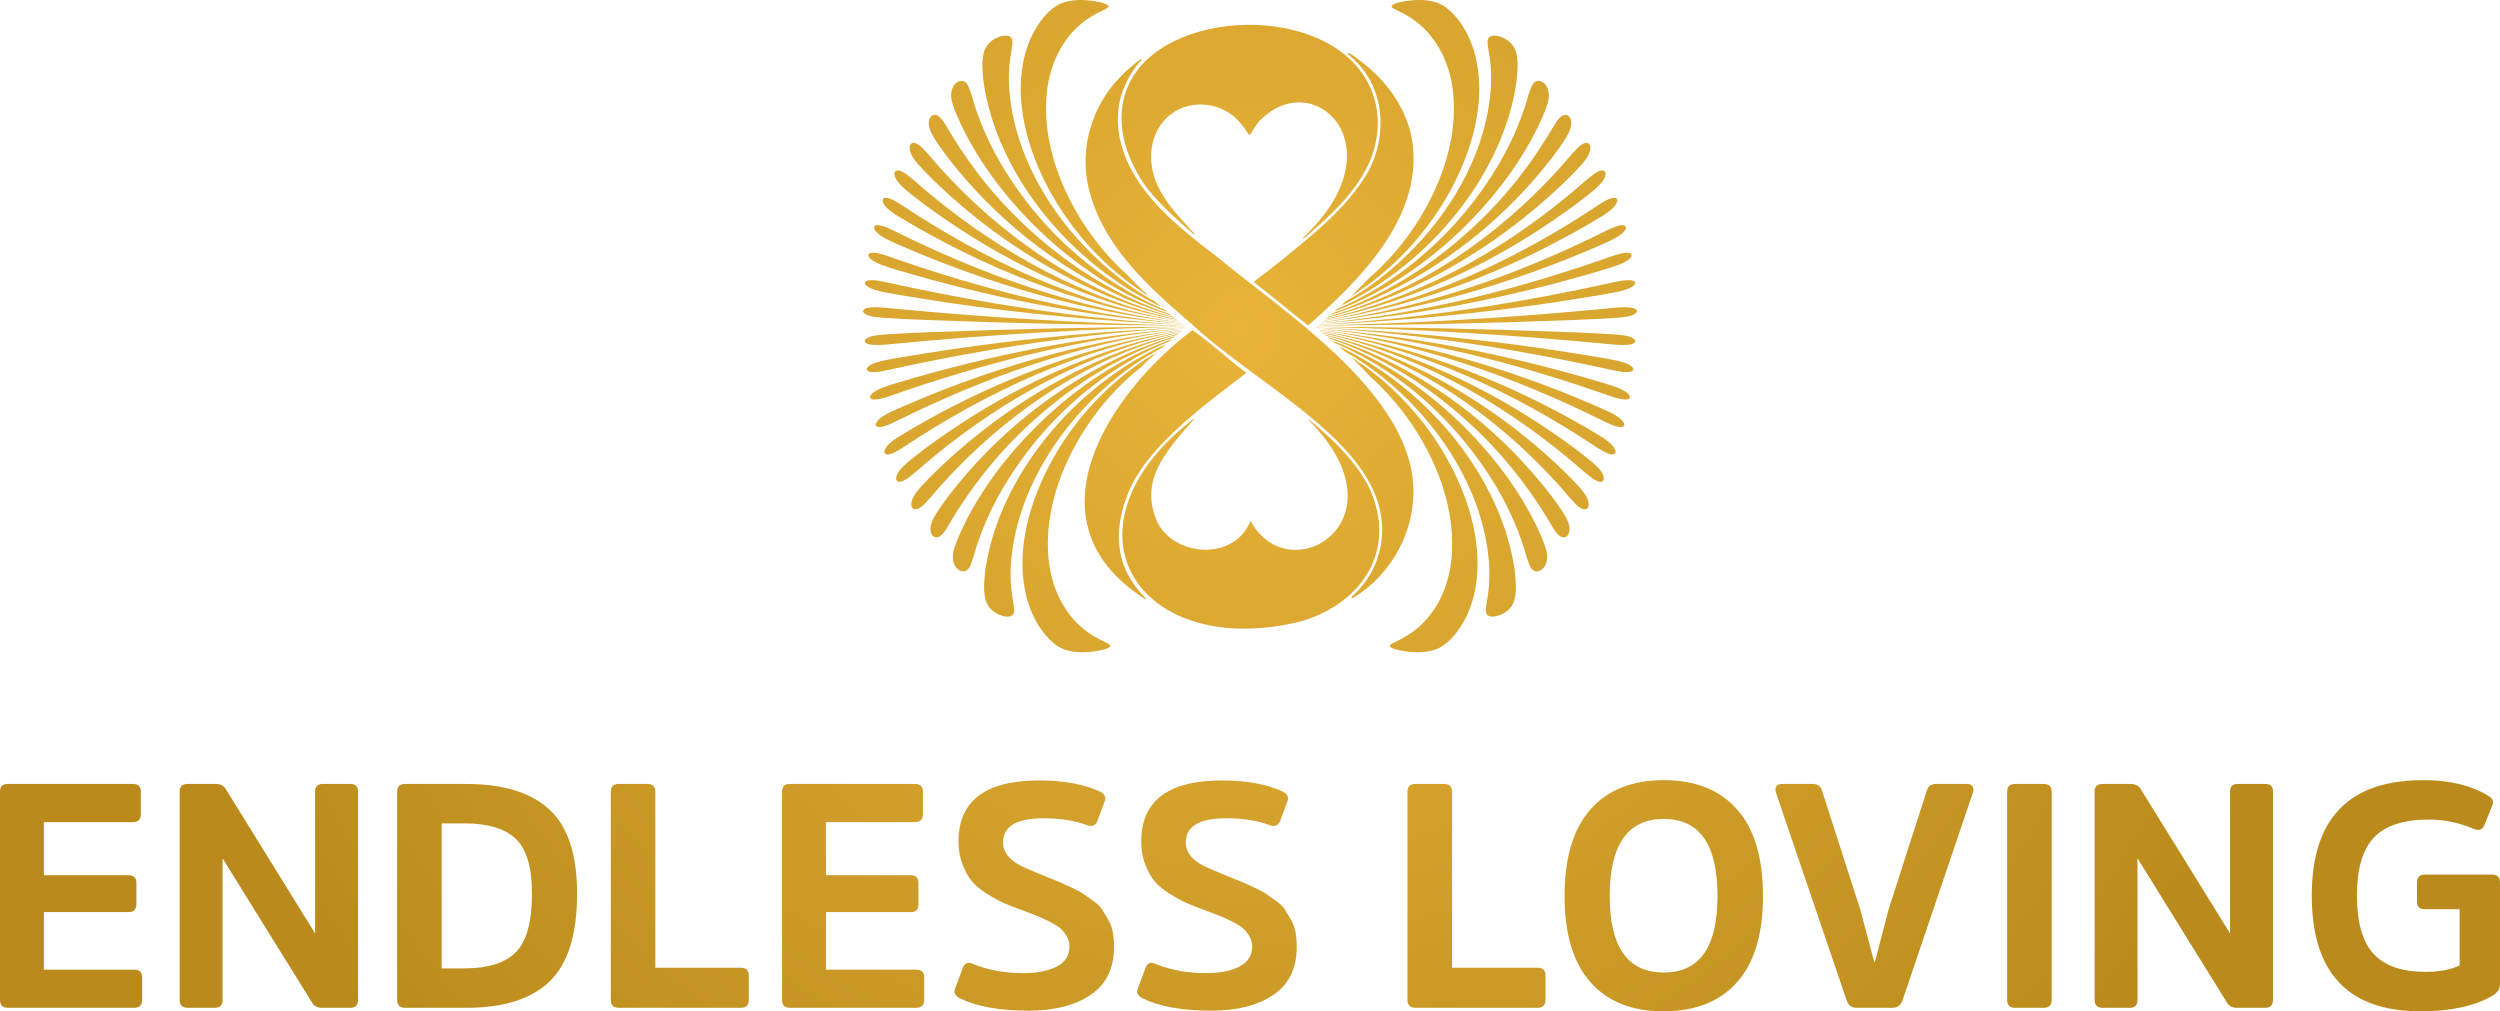 <svg xmlns="http://www.w3.org/2000/svg" xmlns:xlink="http://www.w3.org/1999/xlink" id="b" viewBox="0 0 2618.19 1059.11"><defs><style>.m{fill:url(#k);}.n{fill:url(#j);}.o{fill:url(#i);}.p{fill:url(#h);}.q{fill:url(#l);}.r{fill:url(#g);}.s{fill:url(#f);}.t{fill:url(#e);}.u{fill:url(#d);}.v{fill:url(#c);}</style><radialGradient id="c" cx="1299.67" cy="344.97" fx="1299.67" fy="344.97" r="1517.93" gradientUnits="userSpaceOnUse"><stop offset="0" stop-color="#e8b338"></stop><stop offset=".77" stop-color="#ba8b1c"></stop></radialGradient><radialGradient id="d" r="1517.93" xlink:href="#c"></radialGradient><radialGradient id="e" cx="1162.79" cy="676.74" fx="1162.79" fy="676.74" r=".06" xlink:href="#c"></radialGradient><radialGradient id="f" cx="1162.81" cy="676.22" fx="1162.81" fy="676.22" r=".06" xlink:href="#c"></radialGradient><radialGradient id="g" r="1517.93" xlink:href="#c"></radialGradient><radialGradient id="h" r="1517.93" xlink:href="#c"></radialGradient><radialGradient id="i" cx="1161" cy="6.87" fx="1161" fy="6.87" r=".06" xlink:href="#c"></radialGradient><radialGradient id="j" r="1517.93" xlink:href="#c"></radialGradient><radialGradient id="k" cx="1455.38" cy="676.22" fx="1455.38" fy="676.22" r=".06" xlink:href="#c"></radialGradient><radialGradient id="l" cx="1457.19" cy="6.87" fx="1457.19" fy="6.87" r=".06" xlink:href="#c"></radialGradient></defs><path class="v" d="M45.95,955.22v60.27h94.57c5.55,0,8.33,2.66,8.33,7.99v23.64c0,5.55-2.77,8.33-8.33,8.33H8.32c-5.55,0-8.32-2.78-8.32-8.33v-218.11c0-5.33,2.66-7.99,7.99-7.99h131.2c5.55,0,8.32,2.66,8.32,7.99v23.64c0,5.55-2.77,8.32-8.32,8.32H45.95v55.61h88.91c5.33,0,7.99,2.77,7.99,8.32v21.98c0,5.55-2.66,8.32-7.99,8.32H45.95Z"></path><path class="v" d="M374.95,1047.12c0,5.55-2.66,8.33-7.99,8.33h-29.97c-4.66,0-8.1-1.89-10.32-5.66l-93.57-150.85v148.18c0,5.55-2.66,8.33-7.99,8.33h-28.64c-5.55,0-8.32-2.78-8.32-8.33v-218.11c0-5.33,2.77-7.99,8.32-7.99h29.3c5.11,0,8.66,1.78,10.66,5.33l93.57,151.18v-148.52c0-5.33,2.66-7.99,7.99-7.99h28.97c5.33,0,7.99,2.55,7.99,7.66v218.44Z"></path><path class="v" d="M424.24,1055.45c-5.55,0-8.32-2.78-8.32-8.33v-218.11c0-5.33,2.66-7.99,7.99-7.99h64.27c38.85,0,67.93,8.94,87.24,26.81,19.31,17.87,28.97,47.23,28.97,88.08,0,42.85-9.6,73.48-28.8,91.91-19.2,18.43-48.23,27.64-87.08,27.64h-64.27ZM462.53,862.31v151.84h24.31c24.2,0,41.96-5.61,53.28-16.82s16.98-31.69,16.98-61.44c0-27.75-5.72-46.95-17.15-57.61-11.43-10.66-29.25-15.98-53.45-15.98h-23.98Z"></path><path class="v" d="M686.31,1013.49h89.57c5.55,0,8.33,2.66,8.33,7.99v25.64c0,5.55-2.77,8.33-8.33,8.33h-127.87c-5.55,0-8.32-2.78-8.32-8.33v-218.11c0-5.33,2.77-7.99,8.32-7.99h29.97c5.55,0,8.33,2.66,8.33,7.99v184.48Z"></path><path class="v" d="M864.97,955.22v60.27h94.57c5.55,0,8.33,2.66,8.33,7.99v23.64c0,5.55-2.78,8.33-8.33,8.33h-132.2c-5.55,0-8.32-2.78-8.32-8.33v-218.11c0-5.33,2.66-7.99,7.99-7.99h131.2c5.55,0,8.33,2.66,8.33,7.99v23.64c0,5.55-2.78,8.32-8.33,8.32h-93.24v55.61h88.91c5.33,0,7.99,2.77,7.99,8.32v21.98c0,5.55-2.66,8.32-7.99,8.32h-88.91Z"></path><path class="v" d="M1142.35,1041.79c-16.21,11.1-37.85,16.65-64.93,16.65-30.86,0-54.94-4.33-72.26-12.99-4.88-2.44-6.55-5.77-5-9.99l7.99-21.31c1.78-5.33,5.11-6.99,9.99-5,15.98,6.66,33.63,9.99,52.95,9.99,15.1,0,27.03-2.33,35.8-6.99s13.15-11.65,13.15-20.98c0-3.77-.94-7.27-2.83-10.49-1.89-3.22-3.88-5.83-5.99-7.83-2.11-2-5.72-4.33-10.82-6.99-5.11-2.66-9.16-4.61-12.15-5.83-3-1.22-8.05-3.16-15.15-5.83-9.1-3.33-16.21-6.1-21.31-8.33-5.11-2.22-11.16-5.49-18.15-9.82-6.99-4.33-12.32-8.77-15.98-13.32-3.66-4.55-6.88-10.38-9.66-17.48-2.77-7.1-4.16-15.1-4.16-23.98,0-42.62,28.19-63.93,84.58-63.93,25.53,0,46.73,3.89,63.6,11.65,4.88,2.44,6.55,5.77,5,9.99l-7.66,20.65c-2,4.88-5.55,6.44-10.66,4.66-12.65-4.88-27.97-7.33-45.95-7.33-28.19,0-42.29,8.44-42.29,25.31,0,9.99,6.33,18.2,18.98,24.64,4,2,12.54,5.66,25.64,10.99,7.33,2.89,11.99,4.77,13.99,5.66,2,.89,6.16,2.77,12.49,5.66,6.33,2.89,10.54,5.11,12.65,6.66,2.11,1.55,5.49,3.94,10.16,7.16,4.66,3.22,7.88,6.27,9.66,9.16,1.78,2.89,3.88,6.38,6.33,10.49,2.44,4.11,4.11,8.55,5,13.32.89,4.77,1.33,10.05,1.33,15.82,0,22.2-8.1,38.85-24.31,49.95Z"></path><path class="v" d="M1333.71,1041.79c-16.21,11.1-37.85,16.65-64.93,16.65-30.86,0-54.94-4.33-72.26-12.99-4.88-2.44-6.55-5.77-5-9.99l7.99-21.31c1.78-5.33,5.11-6.99,9.99-5,15.98,6.66,33.63,9.99,52.95,9.99,15.1,0,27.03-2.33,35.8-6.99s13.15-11.65,13.15-20.98c0-3.77-.94-7.27-2.83-10.49-1.89-3.22-3.88-5.83-5.99-7.83-2.11-2-5.72-4.33-10.82-6.99-5.11-2.66-9.16-4.61-12.15-5.83-3-1.22-8.05-3.16-15.15-5.83-9.1-3.33-16.21-6.1-21.31-8.33-5.11-2.22-11.16-5.49-18.15-9.82-6.99-4.33-12.32-8.77-15.98-13.32-3.66-4.55-6.88-10.38-9.66-17.48-2.77-7.1-4.16-15.1-4.16-23.98,0-42.62,28.19-63.93,84.58-63.93,25.53,0,46.73,3.89,63.6,11.65,4.88,2.44,6.55,5.77,5,9.99l-7.66,20.65c-2,4.88-5.55,6.44-10.66,4.66-12.65-4.88-27.97-7.33-45.95-7.33-28.19,0-42.29,8.44-42.29,25.31,0,9.99,6.33,18.2,18.98,24.64,4,2,12.54,5.66,25.64,10.99,7.33,2.89,11.99,4.77,13.99,5.66,2,.89,6.16,2.77,12.49,5.66,6.33,2.89,10.54,5.11,12.65,6.66,2.11,1.55,5.49,3.94,10.16,7.16,4.66,3.22,7.88,6.27,9.66,9.16,1.78,2.89,3.88,6.38,6.33,10.49,2.44,4.11,4.11,8.55,5,13.32.89,4.77,1.33,10.05,1.33,15.82,0,22.2-8.1,38.85-24.31,49.95Z"></path><path class="v" d="M1520.63,1013.49h89.57c5.55,0,8.33,2.66,8.33,7.99v25.64c0,5.55-2.77,8.33-8.33,8.33h-127.87c-5.55,0-8.32-2.78-8.32-8.33v-218.11c0-5.33,2.77-7.99,8.32-7.99h29.97c5.55,0,8.33,2.66,8.33,7.99v184.48Z"></path><path class="v" d="M1819.17,847.66c18.09,20.42,27.14,50.61,27.14,90.57s-9.05,70.1-27.14,90.41-43.79,30.47-77.09,30.47-58.61-10.21-76.59-30.64c-17.98-20.42-26.97-50.5-26.97-90.24s9.05-70.15,27.14-90.57c18.09-20.42,43.68-30.64,76.75-30.64s58.66,10.21,76.75,30.64ZM1798.69,938.23c0-53.72-18.76-80.58-56.28-80.58s-56.61,26.86-56.61,80.58,18.87,80.25,56.61,80.25,56.28-26.75,56.28-80.25Z"></path><path class="u" d="M1944.21,1055.45c-5.11,0-8.55-2.66-10.32-7.99l-73.92-217.11c-.89-2.89-.78-5.16.33-6.83,1.11-1.67,3.11-2.5,5.99-2.5h32.3c5.11,0,8.32,2.44,9.66,7.33l39.96,124.21,14.65,54.94h.67l14.32-54.94,39.96-124.21c1.33-4.88,4.55-7.33,9.66-7.33h32.63c2.66,0,4.55.83,5.66,2.5s1.22,3.94.33,6.83l-73.59,217.11c-1.78,5.33-5.33,7.99-10.66,7.99h-37.63Z"></path><path class="v" d="M2102.05,829.01c0-5.33,2.66-7.99,7.99-7.99h30.3c5.55,0,8.33,2.66,8.33,7.99v218.11c0,5.55-2.78,8.33-8.33,8.33h-30.3c-5.33,0-7.99-2.78-7.99-8.33v-218.11Z"></path><path class="v" d="M2380.43,1047.12c0,5.55-2.66,8.33-7.99,8.33h-29.97c-4.66,0-8.1-1.89-10.32-5.66l-93.57-150.85v148.18c0,5.55-2.66,8.33-7.99,8.33h-28.64c-5.55,0-8.32-2.78-8.32-8.33v-218.11c0-5.33,2.77-7.99,8.32-7.99h29.3c5.11,0,8.66,1.78,10.66,5.33l93.57,151.18v-148.52c0-5.33,2.66-7.99,7.99-7.99h28.97c5.33,0,7.99,2.55,7.99,7.66v218.44Z"></path><path class="v" d="M2609.87,915.92c5.55,0,8.33,2.77,8.33,8.32v106.56c0,4.66-2.44,8.55-7.33,11.66-18.65,11.1-43.96,16.65-75.92,16.65-75.92,0-113.88-40.4-113.88-121.21s38.96-120.88,116.88-120.88c27.08,0,49.5,5.33,67.26,15.98,5.11,2.66,6.77,6.1,4.99,10.32l-8.32,20.65c-2,5.11-5.77,6.44-11.32,4-15.32-6.44-30.86-9.66-46.62-9.66-26.64,0-45.9,6.27-57.77,18.81-11.88,12.54-17.82,32.8-17.82,60.77s5.83,48.56,17.48,61.1c11.65,12.54,29.8,18.81,54.44,18.81,13.99,0,25.86-2.22,35.63-6.66v-58.94h-36.3c-5.55,0-8.33-2.55-8.33-7.66v-20.31c0-5.55,2.78-8.32,8.33-8.32h70.26Z"></path><path class="v" d="M970.74,348.01c-12.88.54-32.18,1.4-44.9,2.3-5.72.62-17.3,1.12-20.2,6.33-.6,7.58,25.45,3.72,30.67,3.45,101.45-9.75,203.38-15.8,305.33-17.91-.04-.03-.08-.06-.12-.09-90.05.37-180.92,2.4-270.8,5.93Z"></path><path class="v" d="M993.51,366.23c-15.69,2.32-35.7,5.73-51.46,8.24-8.11,1.78-31.31,4.11-34.48,11.72-.09,6.03,15.92,2.64,19.8,1.89,103.28-22.83,208.45-39.38,314.4-45.02l.22-.18c-82.8,3.49-166.36,11.2-248.48,23.35Z"></path><path class="v" d="M939.91,400.82c-7.52,2.45-26.45,7.16-28.81,14.72.36,6.21,16.2.74,19.86-.46,99.66-35.17,203.45-61.53,309.48-70.93.04-.03.08-.07.13-.1-102.11,7.41-203.1,27.53-300.66,56.78Z"></path><path class="v" d="M933.53,431.05c-5.55,2.89-15.16,7.37-16.48,13.61.96,6.53,16.09-.94,19.62-2.59,94.43-47.1,196.26-83.26,302.31-96.7.06-.05.12-.1.18-.15-106,11.61-209.4,42.52-305.64,85.84Z"></path><path class="v" d="M1217.13,349.76c-6.39,1.13-16.17,3.06-22.66,4.44-90.1,19.9-176.19,55.95-253.84,103.47-5.37,3.7-13.9,9.09-14.48,15.76,1.59,6.94,15.73-2.3,19.08-4.47,87.47-58.34,186.34-104.5,292.12-122.22.11-.09.22-.18.33-.28-6.91.95-13.83,1.99-20.55,3.29Z"></path><path class="v" d="M1216.96,351.85c-6.38,1.42-16.14,3.86-22.59,5.59-82.26,22.68-158.69,62.62-225.96,112.62-6.08,4.59-12.12,9.27-17.93,14.16-5,4.52-12.34,10.77-11.93,17.78,1.82,5.91,10.36.25,13.41-2.07,8.94-6.85,17.1-14.62,25.86-21.68,73.84-60.82,161.61-109.29,257.46-129.77.2-.17.4-.34.6-.5-6.38,1.14-12.75,2.39-18.93,3.88Z"></path><path class="v" d="M1211.15,355.68c-16.73,4.84-33.73,10.83-49.71,17.51-68.3,28.57-130.17,70.71-182.23,121.33-5.44,5.37-10.81,10.83-15.86,16.52-2.48,2.87-4.82,5.86-6.61,9.14-1.73,3.2-2.98,6.89-2.04,10.46,2.91,6.43,10.36.38,13.48-2.85,6.71-6.79,12.5-14.37,18.98-21.37,64.51-71.26,149.59-130.63,245.51-155.76.34-.29.68-.57,1.02-.86-7.58,1.78-15.1,3.73-22.56,5.89Z"></path><path class="v" d="M1216.69,356.52c-10.34,3.34-23.2,8.33-33.2,12.65-75.74,33.3-141.38,86.59-190.32,150.55-4.59,6.14-9.08,12.39-13.13,18.86-3.71,6.25-7.64,13.93-4.4,21.02,1.92,3.59,6.22,4.24,9.37,1.52,3.02-2.35,5.11-5.62,7.12-8.84,24.78-43.01,56.71-82.7,94.78-115.85,11.24-9.94,24.33-20.33,36.65-29.04,32.15-22.91,67.89-41.51,105.89-54,.51-.43,1.02-.87,1.53-1.3-4.84,1.36-9.63,2.82-14.3,4.43Z"></path><path class="v" d="M1215.64,359.62c-49.2,19.48-93.19,50.16-129.97,86.58-31.19,30.81-57.89,66.08-76.74,104.96-3.36,7.07-6.6,14.26-9.07,21.64-2.41,7.18-3.37,15.69,1.84,21.97,4.62,5.11,10.96,5.02,14-1.49,4.05-8.91,5.83-18.61,9.28-27.75,5.17-14.8,11.6-29.19,19.01-43.1,38.79-71.45,102.48-132.9,180.61-164.9.91-.78,1.81-1.55,2.71-2.31-3.95,1.38-7.85,2.84-11.65,4.41Z"></path><path class="v" d="M1031.79,597.48c-.98,10.24-2.28,20.85.44,30.93.59,1.95,1.44,3.9,2.5,5.66,2.13,3.57,5.42,6.43,9.13,8.51,6.71,3.66,19.3,6.43,18.23-4.69-.55-5.91-1.89-11.77-2.54-17.68-1.04-7.9-1.35-15.88-1.15-23.83,3.47-84.65,59.4-166.14,130.37-215.2,8.48-5.8,17.36-11.18,26.49-16,.4-.21.8-.42,1.21-.62,1.66-1.46,3.31-2.89,4.94-4.3-96.27,43.1-175.61,139.06-189.62,237.23Z"></path><path class="t" d="M1162.81,676.66s-.03.03-.04.05v.11s.04-.17.04-.17Z"></path><path class="s" d="M1162.8,676.14v.11s.02.04.03.06l-.03-.16Z"></path><path class="v" d="M1211.58,368.89c-65.18,38.14-115.31,103.36-134.26,173.12-3.45,13.42-5.82,27.2-6.36,41.01l-.17,6.92c-.02,3.35.25,7,.32,10.37.39,3.29.61,7.05,1.07,10.32,0,0,1.15,6.83,1.15,6.83,3.92,21.51,15.32,45.92,34.19,59.16,8.07,5.17,18.11,6.61,27.7,6.45,7.27-.23,14.65-1.1,21.63-3.09,2.11-.68,4.64-1.51,5.93-3.27l.02-.47c-.94-1.82-3.35-2.62-5.14-3.61-2.02-1.01-4.04-1.97-6.06-3.01-9.04-4.62-17.43-10.65-24.37-17.84-19.54-20.07-28.6-47.64-29.71-74.58-1.24-27.12,4.29-54.22,14.07-79.64,16.93-43.22,45.47-82.73,82.65-112.52,5.8-5.65,11.63-11.04,17.35-16.15Z"></path><path class="v" d="M934.52,323.01c-5.38-.29-31.23-4.13-30.67,3.43,2.87,5.2,14.54,5.71,20.2,6.32,12.66.9,32.05,1.76,44.9,2.29,90.05,3.53,181.05,5.57,271.25,5.94-.04-.03-.08-.06-.12-.09-102.03-2.13-204.04-8.07-305.56-17.89Z"></path><path class="r" d="M925.57,295.02c-4.06-.79-19.86-4.12-19.79,1.88,3.15,7.61,26.44,9.94,34.48,11.71,15.79,2.52,35.74,5.91,51.46,8.24,81.77,12.11,164.99,19.8,247.44,23.32-.08-.07-.16-.13-.24-.19-105.58-5.72-210.42-22.12-313.34-44.95Z"></path><path class="v" d="M929.16,268.02c-3.86-1.27-19.47-6.65-19.86-.47,2.32,7.54,21.37,12.29,28.81,14.71,97.22,29.12,197.83,49.22,299.57,56.7-.05-.04-.11-.09-.16-.13-105.64-9.5-209.08-35.7-308.35-70.82Z"></path><path class="p" d="M934.87,241.03c-3.79-1.79-18.65-9.07-19.62-2.6,1.62,8.16,19.4,14.83,26.81,18.3,93.04,40.44,192.31,69.81,294.14,81.04-.08-.07-.17-.13-.25-.2-105.6-13.58-207.05-49.56-301.08-96.54Z"></path><path class="v" d="M943.42,214.14c-3.64-2.34-17.43-11.34-19.07-4.47.55,6.65,9.18,12.11,14.48,15.75,89.48,54.37,190.31,95.12,295.63,110.94-.1-.08-.2-.17-.31-.25-105.25-17.91-203.67-63.83-290.73-121.98Z"></path><path class="v" d="M976.01,204.87c-8.76-7.07-16.92-14.84-25.85-21.7-3.22-2.44-11.54-7.93-13.4-2.07-.44,7,6.97,13.3,11.93,17.78,5.8,4.88,11.84,9.56,17.93,14.15,67.28,49.99,143.7,89.93,225.96,112.62,6.17,1.61,16.31,4.24,22.59,5.59,5.7,1.38,11.56,2.55,17.45,3.62-.24-.2-.49-.4-.73-.59-95.22-20.69-182.48-68.86-255.87-129.39Z"></path><path class="v" d="M985.36,176.69c-6.48-7.01-12.26-14.59-18.97-21.38-3.18-3.28-10.55-9.26-13.48-2.86-.94,3.57.31,7.26,2.04,10.46,1.79,3.27,4.13,6.27,6.61,9.14,5.05,5.68,10.42,11.15,15.86,16.52,52.07,50.6,113.92,92.76,182.23,121.33,17.8,7.44,36.68,13.96,55.36,19.12,5.04,1.38,10.1,2.68,15.19,3.89-.4-.33-.8-.65-1.2-.97-95.14-25.42-179.59-84.39-243.64-155.23Z"></path><path class="v" d="M1059.73,222.68c-27.13-27.35-50.32-58.95-69.4-91.86-2.01-3.23-4.1-6.49-7.12-8.84-3.02-2.61-7.44-2.2-9.36,1.52-3.24,7.09.71,14.77,4.4,21.01,4.04,6.46,8.54,12.71,13.13,18.86,48.34,63.25,113.05,115.88,187.59,149.4,2.75,1.19,10.95,4.58,13.64,5.73,6.11,2.36,16.02,6.09,22.28,8.08,4.01,1.39,8.12,2.66,12.28,3.86-.61-.5-1.21-.99-1.8-1.48-63.4-21.32-119.97-59.61-165.63-106.27Z"></path><path class="v" d="M1214.34,322.05c-74.36-33.27-134.76-92.31-172.19-161.37-7.41-13.91-13.83-28.31-18.99-43.11-3.45-9.15-5.22-18.85-9.27-27.76-2.94-6.36-9.29-6.73-13.99-1.49-5.21,6.3-4.25,14.78-1.84,21.96,2.48,7.38,5.72,14.56,9.08,21.64,19.69,40.67,48.05,77.27,81,109.17,35.97,34.47,78.38,63.67,125.71,82.38,2.97,1.23,6.01,2.38,9.08,3.48-1.06-.87-2.1-1.72-3.11-2.56-1.83-.76-3.66-1.54-5.48-2.34Z"></path><path class="v" d="M1187,301.91c-70.95-49.03-127-130.53-130.41-215.19-.19-7.96.12-15.94,1.16-23.84.65-5.91,1.99-11.77,2.54-17.68,1.07-11.07-11.49-8.37-18.22-4.69-5.72,3.12-9.89,8.13-11.63,14.17-2.72,10.07-1.42,20.69-.44,30.92,13.86,96.91,91.28,191.64,185.89,235.53-2.35-1.96-4.5-3.77-6.36-5.36-7.74-4.26-15.29-8.91-22.54-13.87Z"></path><path class="o" d="M1161.02,6.79s-.03.04-.04.06v.11s.04-.17.04-.17Z"></path><path class="v" d="M1180.71,288.06c-30.65-27.64-54.57-62.11-69.72-99.5-11-27.26-17.09-56.68-15.11-85.93,1.46-24.82,10.06-49.85,27.22-68.92,7.44-8.24,16.61-15.13,26.68-20.26,2.02-1.04,4.04-2,6.06-3.01,1.79-1.02,4.19-1.78,5.13-3.6l-.03-.58c-2.52-2.77-8.69-4-13-4.78-4.79-.81-9.68-1.37-14.54-1.47-9.59-.17-19.63,1.27-27.7,6.45-18.85,13.21-30.27,37.69-34.18,59.16,0,0-1.15,6.83-1.15,6.83-.46,3.27-.7,7.01-1.07,10.32-.05,3.39-.34,7.01-.32,10.37,0,0,.17,6.92.17,6.92.54,13.81,2.91,27.59,6.36,41.01,18.33,67.47,65.79,130.66,127.84,169.26-8.02-7.41-15.69-14.95-22.66-22.26Z"></path><path class="n" d="M1681.87,360.09c5.21.27,31.27,4.13,30.67-3.45-2.89-5.21-14.47-5.7-20.2-6.33-12.72-.91-32.01-1.76-44.9-2.3-89.09-3.49-179.15-5.51-268.42-5.91-.05.04-.1.09-.15.13,101.17,2.15,202.32,8.19,303,17.86Z"></path><path class="v" d="M1690.82,388.08c3.88.75,19.89,4.14,19.8-1.89-3.16-7.61-26.37-9.93-34.48-11.72-15.75-2.52-35.76-5.92-51.46-8.24-81.52-12.07-164.46-19.74-246.66-23.27-.07.06-.14.12-.21.18,105.48,5.72,210.18,22.22,313,44.95Z"></path><path class="v" d="M1687.22,415.08c3.66,1.2,19.51,6.67,19.86.46-2.36-7.56-21.28-12.27-28.81-14.72-97.17-29.13-197.74-49.21-299.43-56.69.06.04.11.09.17.13,105.59,9.5,208.95,35.8,308.2,70.82Z"></path><path class="v" d="M1681.51,442.07c3.53,1.65,18.66,9.12,19.62,2.59-1.31-6.23-10.93-10.72-16.48-13.61-95.78-43.12-198.67-73.95-304.15-85.68.08.06.16.12.24.18,105.49,13.59,206.8,49.64,300.77,96.51Z"></path><path class="v" d="M1672.96,468.96c3.35,2.16,17.49,11.4,19.08,4.47-.58-6.67-9.1-12.06-14.48-15.76-77.65-47.52-163.74-83.57-253.84-103.47-6.49-1.38-16.27-3.31-22.66-4.44-6.15-1.19-12.47-2.16-18.8-3.04.15.11.29.22.44.34,105.08,17.95,203.3,63.92,290.26,121.91Z"></path><path class="v" d="M1640.37,478.23c8.76,7.07,16.93,14.83,25.86,21.68,3.04,2.32,11.59,7.98,13.41,2.07.42-7.02-6.92-13.26-11.93-17.78-5.8-4.88-11.84-9.56-17.93-14.16-67.28-50-143.7-89.94-225.96-112.62-6.45-1.73-16.22-4.16-22.59-5.59-5.51-1.33-11.16-2.46-16.85-3.5.27.21.53.41.8.62,94.96,20.75,181.93,68.93,255.19,129.28Z"></path><path class="v" d="M1631.02,506.41c6.48,7,12.27,14.58,18.98,21.37,3.12,3.23,10.57,9.28,13.48,2.85.95-3.57-.31-7.26-2.03-10.46-1.79-3.27-4.12-6.27-6.61-9.14-5.04-5.69-10.42-11.15-15.86-16.52-52.06-50.62-113.93-92.76-182.23-121.33-15.98-6.68-32.99-12.67-49.71-17.51-6.62-1.91-13.3-3.67-20.01-5.29.44.34.87.68,1.3,1.02,94.76,25.55,178.81,84.44,242.69,155Z"></path><path class="v" d="M1494.63,407.38c12.32,8.71,25.41,19.1,36.65,29.04,38.07,33.15,70,72.84,94.78,115.85,2.02,3.22,4.1,6.49,7.12,8.84,3.15,2.73,7.44,2.07,9.37-1.52,3.24-7.09-.69-14.77-4.4-21.02-4.04-6.46-8.53-12.71-13.13-18.86-48.93-63.96-114.58-117.25-190.32-150.55-10-4.32-22.86-9.31-33.2-12.65-3.66-1.27-7.4-2.43-11.18-3.54.68.54,1.35,1.07,2.01,1.6,36.67,12.47,71.17,30.62,102.31,52.81Z"></path><path class="v" d="M1574.21,522.43c7.41,13.91,13.84,28.3,19.01,43.1,3.45,9.15,5.23,18.85,9.28,27.75,3.04,6.51,9.38,6.6,14,1.49,5.21-6.28,4.25-14.79,1.84-21.97-2.48-7.38-5.71-14.57-9.07-21.64-18.85-38.87-45.55-74.14-76.74-104.96-36.78-36.42-80.77-67.1-129.97-86.58-2.51-1.04-5.07-2.01-7.65-2.96,1.19.97,2.35,1.92,3.49,2.86,75.94,32.52,137.83,92.91,175.83,162.9Z"></path><path class="v" d="M1429.4,381.18c70.97,49.06,126.9,130.55,130.37,215.2.19,7.96-.12,15.94-1.15,23.83-.65,5.91-1.99,11.77-2.54,17.68-1.06,11.12,11.53,8.34,18.23,4.69,3.71-2.09,7-4.94,9.13-8.51,1.06-1.76,1.91-3.71,2.5-5.66,2.72-10.07,1.42-20.69.44-30.93-13.75-96.31-90.37-190.5-184.17-234.72,2.21,1.88,4.32,3.71,6.32,5.49,7.15,4,14.13,8.33,20.85,12.93Z"></path><path class="v" d="M1455.43,676.83v-.11s-.04-.03-.05-.05c0,0,.05.17.05.17Z"></path><path class="m" d="M1455.37,676.3s.02-.04.03-.06v-.11s-.03.16-.03.16Z"></path><path class="v" d="M1434.77,394.21c31.91,28.52,56.59,64.43,71.84,103.35,9.77,25.42,15.3,52.52,14.07,79.64-1.11,26.94-10.16,54.5-29.71,74.58-6.94,7.19-15.33,13.22-24.37,17.84-2.02,1.04-4.04,2-6.06,3.01-1.79,1-4.2,1.79-5.14,3.61l.02.47c1.29,1.76,3.82,2.59,5.93,3.27,6.98,2,14.36,2.86,21.63,3.09,9.59.17,19.63-1.27,27.7-6.45,18.87-13.24,30.26-37.65,34.19-59.16,0,0,1.15-6.83,1.15-6.83.46-3.28.68-7.03,1.07-10.32.07-3.37.34-7.02.32-10.37l-.17-6.92c-.54-13.82-2.91-27.59-6.36-41.01-18.16-66.87-64.97-129.55-126.22-168.23,8.23,7.65,14.6,14.34,20.12,20.42Z"></path><path class="v" d="M1649.25,335.06c12.85-.54,32.23-1.39,44.9-2.29,5.66-.61,17.32-1.12,20.2-6.32.56-7.57-25.29-3.73-30.67-3.43-100.73,9.75-201.95,15.67-303.19,17.84-.05.04-.1.09-.15.13,89.44-.4,179.65-2.43,268.92-5.92Z"></path><path class="v" d="M1626.48,316.84c15.72-2.33,35.67-5.72,51.46-8.24,8.04-1.77,31.33-4.1,34.48-11.71.06-6-15.74-2.67-19.79-1.88-102.14,22.66-206.16,38.98-310.94,44.81-.09.08-.18.15-.26.23,81.67-3.57,164.07-11.22,245.06-23.21Z"></path><path class="v" d="M1680.08,282.26c7.44-2.42,26.49-7.17,28.81-14.71-.39-6.18-16-.8-19.86.47-98.52,34.85-201.14,60.93-305.95,70.61-.07.06-.13.11-.2.17,100.93-7.62,200.73-27.64,297.2-56.54Z"></path><path class="v" d="M1676.13,256.73c7.41-3.48,25.18-10.15,26.81-18.3-.96-6.46-15.83.82-19.62,2.6-93.3,46.62-193.91,82.39-298.63,96.21-.1.09-.2.17-.3.25,100.99-11.43,199.43-40.65,291.73-80.77Z"></path><path class="v" d="M1679.36,225.42c5.3-3.65,13.93-9.11,14.48-15.75-1.65-6.87-15.43,2.13-19.07,4.47-86.37,57.7-183.94,103.34-288.26,121.54-.12.1-.24.2-.36.31,104.45-16.09,204.42-56.61,293.21-110.56Z"></path><path class="v" d="M1403.03,331.24c6.28-1.35,16.42-3.98,22.59-5.59,82.26-22.68,158.67-62.63,225.96-112.62,6.09-4.59,12.13-9.27,17.93-14.15,4.96-4.48,12.37-10.78,11.93-17.78-1.87-5.85-10.18-.36-13.4,2.07-8.93,6.86-17.09,14.62-25.85,21.7-72.77,60.02-159.17,107.9-253.45,128.87-.26.23-.52.45-.78.68,5.09-.95,10.14-1.99,15.08-3.18Z"></path><path class="v" d="M1403.19,329.01c18.68-5.15,37.56-11.68,55.36-19.12,68.3-28.57,130.16-70.72,182.23-121.33,5.44-5.37,10.81-10.83,15.86-16.52,2.48-2.87,4.82-5.86,6.61-9.14,1.73-3.2,2.98-6.89,2.04-10.46-2.93-6.41-10.3-.42-13.48,2.86-6.71,6.79-12.49,14.38-18.97,21.38-63.52,70.25-147.09,128.82-241.26,154.59-.4.35-.8.7-1.2,1.04,4.29-1.05,8.56-2.15,12.82-3.32Z"></path><path class="v" d="M1403.3,326.57c6.26-1.99,16.17-5.72,22.28-8.08,2.69-1.15,10.88-4.54,13.64-5.73,74.54-33.52,139.25-86.15,187.59-149.4,4.59-6.14,9.09-12.39,13.13-18.86,3.7-6.24,7.64-13.92,4.4-21.01-1.93-3.71-6.35-4.13-9.36-1.52-3.02,2.35-5.1,5.62-7.12,8.84-19.09,32.91-42.27,64.51-69.4,91.86-45.11,46.09-100.85,84.01-163.31,105.47-.61.54-1.22,1.07-1.84,1.61,3.38-1,6.72-2.06,9.99-3.19Z"></path><path class="v" d="M1404.35,323.47c47.33-18.71,89.74-47.9,125.71-82.38,32.95-31.9,61.31-68.49,81-109.17,3.36-7.07,6.6-14.25,9.08-21.64,2.42-7.19,3.37-15.67-1.84-21.96-4.7-5.24-11.05-4.87-13.99,1.49-4.04,8.91-5.82,18.61-9.27,27.76-5.16,14.8-11.59,29.2-18.99,43.11-37.44,69.06-97.84,128.1-172.19,161.37-1.16.51-2.32,1-3.48,1.49-.98.88-1.98,1.76-2.98,2.64,2.34-.87,4.67-1.76,6.96-2.71Z"></path><path class="v" d="M1588.19,85.61c.98-10.24,2.28-20.85-.44-30.92-1.74-6.04-5.91-11.05-11.63-14.17-6.74-3.69-19.3-6.38-18.22,4.69.55,5.91,1.89,11.76,2.54,17.68,1.04,7.9,1.35,15.88,1.16,23.84-3.41,84.66-59.45,166.16-130.4,215.19-7.01,4.8-14.31,9.31-21.78,13.45-1.76,1.62-3.61,3.31-5.53,5.04,93.89-44.21,170.52-138.43,184.31-234.79Z"></path><path class="q" d="M1457.21,6.95v-.11s-.02-.04-.03-.06c0,0,.03.17.03.17Z"></path><path class="v" d="M1414.7,310.4c62.12-38.59,109.62-101.82,127.96-169.33,3.45-13.42,5.82-27.2,6.36-41.01,0,0,.17-6.92.17-6.92.02-3.36-.27-6.98-.32-10.37-.37-3.31-.61-7.05-1.07-10.32,0,0-1.15-6.83-1.15-6.83-3.9-21.47-15.33-45.95-34.18-59.16-8.07-5.18-18.11-6.62-27.7-6.45-4.86.09-9.75.66-14.54,1.47-4.31.78-10.48,2.01-13,4.78l-.03.58c.94,1.82,3.35,2.59,5.13,3.6,2.02,1,4.04,1.97,6.06,3.01,10.07,5.13,19.25,12.02,26.68,20.26,17.16,19.08,25.76,44.1,27.22,68.92,1.97,29.24-4.12,58.66-15.11,85.93-15.87,39.18-41.38,75.16-74.18,103.43-5.58,5.94-11.55,11.95-18.27,18.35-.02.02-.04.03-.05.05Z"></path><path class="v" d="M1305.18,390.39c-14.62-10.33-33.8-28.79-56.3-44.57-83.49,62.16-178.9,199.35-49.53,281.66,1.48.49.8-1.41-.33-2.01-4.5-4.11-8.23-9.1-11.72-13.9-19.19-27.2-20.06-59.99-5.62-95.68,21.11-52.16,89.51-98.29,123.51-125.5Z"></path><path class="v" d="M1479.68,152.41c-2.12-18.61-9.49-36.94-20.05-52.36-9.77-14.41-22.45-27.19-36.64-37.47-1.81-1.17-12.67-10.11-11.19-5.66,37.58,29.49,43.03,81.18,21.21,122.58-22.35,39.07-60.85,68.61-94.97,96.29-7.58,5.94-16.55,12.95-24.2,18.73-.43.31-.67,1.09-.14,1.44,18.91,14.49,37.37,30.41,56.31,44.82,52.93-46.46,118.06-110.83,109.68-188.39Z"></path><path class="v" d="M1480.08,508.39c-5.42-98.63-136.45-182.01-204.01-238.25-26.23-20.07-55.44-42.36-76.55-69.87-20.99-27.35-33.97-59.88-26.87-94.18,3.01-14.57,12.06-30.64,19.34-39.43,1.84-2.22,3.97-3.95,3.75-4.6-.14-.41-.77-.38-1.11-.12-5.03,3.72-9.5,7.37-13.68,11.17-3.04,2.32-6.76,6.76-9.57,9.43-27.63,29.05-40.31,71.52-31.94,111.51,13.42,61.37,60.95,104.47,109.39,146.07,59.03,54.93,159.24,106.03,189.62,173.84,11.22,25.04,13.23,54.75-.96,82.84-5.18,10.25-12.46,19.81-21.85,28.29-.76.59.19,1.9,1,1.31,40.85-24.46,66.01-70.82,63.44-118.01Z"></path><path class="v" d="M1436.77,517.31c-2.42-6.64-6.49-13.67-10.55-19.92-14.48-22.31-35.91-41.94-53.75-56.59-.63-.52-1.58-1.47-1.94-.74-.09.19.62.59,1.18,1.18,102.81,104.33-22.05,179.24-62.03,104.18-16.42,41.9-78.4,38.08-97.21,2.3-19.63-42.7,6.38-73.4,37.97-108.55.25-.17.3-.33.38-.45.12-.18.19-.29.21-.35.1-.3.05-.6-.95.18-70.32,54.19-86.78,114.73-66.81,157.98,22.64,49.01,91.9,76.2,179.48,54.09,59.71-17.53,99.18-69.37,74.02-133.29Z"></path><path class="v" d="M1442.89,124.67c-6.34-108.78-174.98-124.62-241.61-62.29-22.4,20.95-33.32,52.04-22.6,89.66,2.89,10.16,7.07,19.57,13.31,30.89,11.45,20.78,34.62,41.92,54.77,59.47.69.32,3.86,4.21,4.69,3.02-14.83-16.68-29.48-30.46-39.06-51.06-11.85-24.69-8.91-56.62,13.2-74.24,21.95-17.39,55.99-13.01,73.62,8.93,13.69,16.64,5.49,15.79,18.27-.59,55.61-61.67,146.22,21.59,52.86,114.84-1.75,2.1-4.5,4.28-5.89,6.17.84,1.6,5.95-4.58,6.67-4.61,36.73-32.03,73.41-67.63,71.76-120.2Z"></path></svg>
